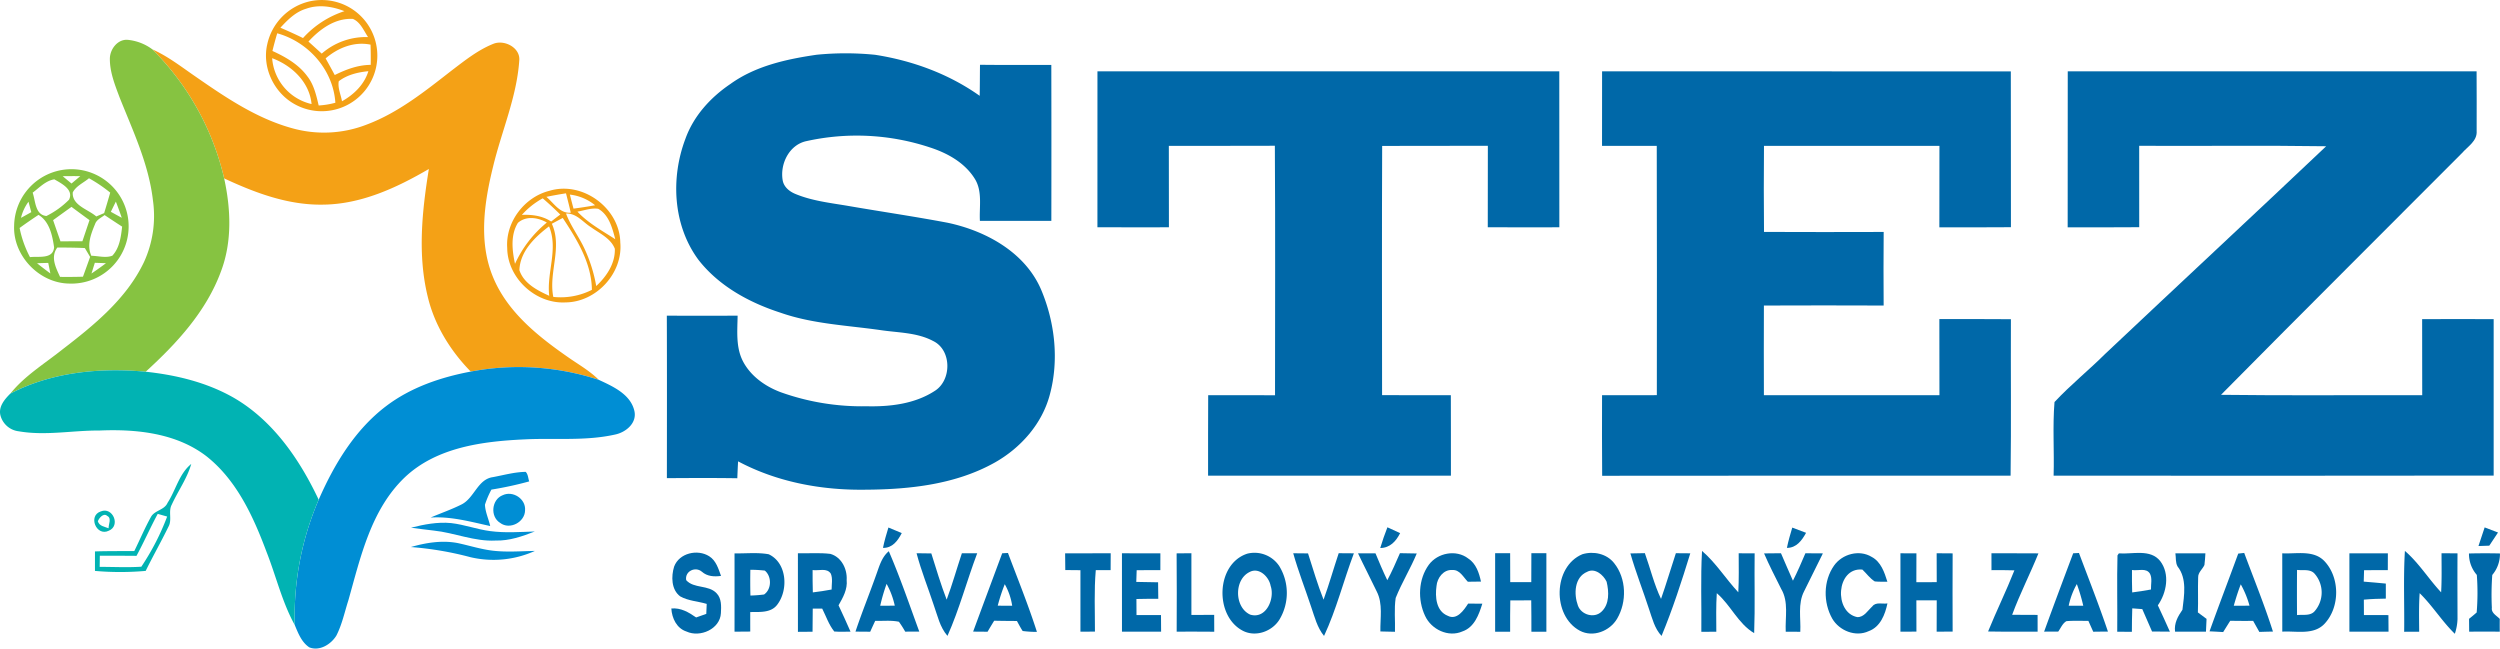 <svg xmlns="http://www.w3.org/2000/svg" width="896.249" height="232.501" viewBox="0 0 896.249 232.501">
  <g id="stez" transform="translate(-33.313 -358.086)">
    <g id="_f4a116ff" data-name="#f4a116ff">
      <path id="Path_12" data-name="Path 12" d="M144.38,358.56a19.932,19.932,0,1,1-6.32,36.35c-6.84-4.27-10.76-12.91-8.96-20.84a20.184,20.184,0,0,1,15.28-15.51m-1.26,2.64c-3.8,1.11-6.68,3.98-9.28,6.82,2.73,1.18,5.44,2.39,8.1,3.71a34.307,34.307,0,0,1,14.85-9.64c-4.32-1.7-9.2-2.48-13.67-.89m.77,11.79q2.385,2.145,4.76,4.32a24.068,24.068,0,0,1,16.61-5.93c-1.55-2.32-2.71-5.34-5.42-6.51-6.37-.37-11.86,3.65-15.95,8.12m-11.19-2.97c-.63,2.09-1.2,4.21-1.72,6.34,4.73,2.15,9.42,4.84,12.54,9.12,2.34,3,3.18,6.79,4.04,10.42a28.719,28.719,0,0,0,5.98-.98c-.76-11.75-9.63-21.78-20.84-24.9m17.35,9q1.665,2.97,3.27,5.97c4.03-2.01,8.32-3.62,12.89-3.65.05-2.42.02-4.84-.06-7.25-5.88-1.2-11.67,1.13-16.1,4.93m-19.17-.07a18.261,18.261,0,0,0,14.13,16.44c-.73-7.86-7.05-13.81-14.13-16.44m23.88,8.25c-.43,2.42.75,4.81,1.16,7.19,4.28-2.41,7.98-5.98,9.46-10.78C161.62,383.98,157.81,384.87,154.76,387.2Z" fill="#f4a116"/>
      <path id="Path_13" data-name="Path 13" d="M195.3,383.31c4.69-3.56,9.38-7.32,14.89-9.52,3.98-1.6,9.82,1.44,9.27,6.12-.93,13.1-6.35,25.26-9.38,37.92-3.16,12.77-5.22,26.74-.14,39.3,5.27,13.07,16.86,22.02,28.12,29.77,3.41,2.3,6.98,4.44,9.92,7.36a92.245,92.245,0,0,0-45.9-2.96c-7.32-7.47-13.03-16.7-15.44-26.94-3.66-15.02-2.01-30.63.42-45.69-11.6,6.77-24.35,12.68-38.04,12.78-12.42.21-24.26-4.23-35.35-9.41a95.91,95.91,0,0,0-25.75-46.27c5.61,2.5,10.47,6.32,15.51,9.78,10.74,7.45,21.82,14.97,34.57,18.49a42.1,42.1,0,0,0,26.74-1.28C176.17,398.48,185.77,390.72,195.3,383.31Z" fill="#f4a116"/>
      <path id="Path_14" data-name="Path 14" d="M230.36,426.47c11.84-3.55,25.13,6.26,25.33,18.58.99,11.01-8.68,21.4-19.68,21.45-10.71.56-20.77-8.74-20.86-19.5-.66-9.33,6.2-18.31,15.21-20.53m-1.17,2.19c2.66,2.2,4.81,6.02,8.74,5.68-.52-2.33-1.12-4.64-1.71-6.95-2.35.37-4.7.78-7.03,1.27m8.43-.81q.615,2.52,1.3,5.03c2.58-.35,5.16-.73,7.73-1.21a17.383,17.383,0,0,0-9.03-3.82m-17.21,7.27c3.68-.15,7.37.32,10.5,2.39,1.07-.85,2.16-1.69,3.26-2.51q-3.045-3.03-6.29-5.81a27.863,27.863,0,0,0-7.47,5.93m19.91-1.16c3.86,4.13,8.88,6.85,13.57,9.89-1.06-3.99-2.25-8.74-6.12-10.91-2.52-.38-5,.61-7.45,1.02m-4.09.68c1.66,4.42,4.56,8.21,6.56,12.46a53.818,53.818,0,0,1,4.27,13.53c3.71-3.44,6.85-8.11,6.67-13.36-1.42-3.71-5.38-5.46-8.43-7.65-2.96-1.81-5.24-5.13-9.07-4.98m-17.24,3.33c-2.72,4.37-2.07,9.9-1.05,14.7a41.211,41.211,0,0,1,11.41-14.8c-3.15-1.83-7.41-2.49-10.36.1m12.16.33c3.86,8.54-1.23,17.46.52,26.23a24.736,24.736,0,0,0,13.84-2.54c-.12-9.58-5.35-18.03-10.46-25.77-1.3.69-2.6,1.39-3.9,2.08m-11.63,16.64c1.55,4.76,6.41,7.25,10.69,9.19-.98-8.35,3.34-16.81-.07-24.89C225.09,443.06,219.75,448.2,219.52,454.94Z" fill="#f4a116"/>
    </g>
    <g id="_86c341ff" data-name="#86c341ff">
      <path id="Path_15" data-name="Path 15" d="M72.7,378.99c.09-3.29,2.75-6.84,6.29-6.63a17.576,17.576,0,0,1,8.93,3.41,95.91,95.91,0,0,1,25.75,46.27c2.41,10.98,2.9,22.74-1.16,33.4-5.28,14.33-15.87,25.79-26.97,35.91-16.41-1.53-33.75.13-48.54,7.86,5.11-6.36,12.18-10.66,18.49-15.69,11.41-8.77,23.18-18.26,29.47-31.55a39.6,39.6,0,0,0,3.19-22c-1.49-13.06-7.22-25.04-12.02-37.11C74.47,388.41,72.63,383.82,72.7,378.99Z" fill="#86c341"/>
      <path id="Path_16" data-name="Path 16" d="M53.4,419.5a20.509,20.509,0,1,1,4.59,40.24c-10.67-.2-20.07-10.04-19.61-20.74A20.6,20.6,0,0,1,53.4,419.5m2.38,1.75c1.05.88,2.11,1.76,3.17,2.63,1.05-.88,2.1-1.77,3.15-2.65-2.11-.02-4.22-.02-6.32.02m-10.76,5.91c1.05,2.99.84,7.94,4.93,8.36a30.416,30.416,0,0,0,8.11-5.84c1.78-3.61-2.71-5.83-5.27-7.3-3.1.48-5.36,2.98-7.77,4.78m20.19-5.17c-1.94,1.64-4.62,2.75-5.81,5.07-.34,4.67,5.5,6.06,8.43,8.63.71-.3,2.12-.9,2.82-1.21q1.125-3.66,2.17-7.34a51.357,51.357,0,0,0-7.61-5.15m-24.37,14.2,3.69-2.04c-.25-.93-.75-2.81-1-3.75a16.066,16.066,0,0,0-2.69,5.79m32.21-2.17c1.3.72,2.6,1.44,3.91,2.14-.66-1.95-1.37-3.88-2.11-5.79-.61,1.21-1.2,2.43-1.8,3.65m-20.7,2.99q1.305,3.81,2.65,7.61,3.93-.045,7.85-.03,1.275-3.795,2.55-7.58c-2.16-1.58-4.32-3.16-6.46-4.76-2.2,1.58-4.39,3.16-6.59,4.76m-12.01,2.81a38.571,38.571,0,0,0,3.72,10.45c3.07-.39,8.24.86,8.65-3.5-.62-4.26-1.62-9.24-5.59-11.65-2.29,1.52-4.56,3.07-6.78,4.7M67.4,438.4c-1.49,3.58-3.05,7.58-1.34,11.38,2.48.04,5.15.89,7.53-.03,2.61-2.81,3.09-6.78,3.51-10.42q-3.165-2.04-6.29-4.14c-1.21.96-2.86,1.63-3.41,3.21m-13.54,8.43c-2.51,3.42-.55,7.17.99,10.52,2.74.03,5.48.02,8.21-.07.86-2.36,1.72-4.73,2.56-7.09-.63-1.06-1.26-2.12-1.88-3.17-3.29-.17-6.59-.19-9.88-.19m-7.27,5.63c1.57,1.26,3.16,2.47,4.78,3.67-.25-1.27-.5-2.54-.76-3.79q-2.01.045-4.02.12m20.72-.16q-.6,1.905-1.2,3.84,2.655-1.785,5.2-3.7C69.97,452.39,68.64,452.34,67.31,452.3Z" fill="#86c341"/>
    </g>
    <g id="_0068a8ff" data-name="#0068a8ff">
      <path id="Path_17" data-name="Path 17" d="M295.18,388.18c8.98-6.46,20.08-8.89,30.84-10.46a105.461,105.461,0,0,1,21.02.01c13.36,2.08,26.42,6.85,37.49,14.71.08-3.71.06-7.42.11-11.13,8.52.11,17.04.03,25.57.05q.06,27.945.01,55.9c-8.54.02-17.08,0-25.61.01-.28-5,.98-10.5-1.79-15.02-3.55-5.77-9.77-9.25-16.06-11.29a83.348,83.348,0,0,0-44.26-2.3c-6.28,1.28-9.67,8.27-8.57,14.21.47,2.33,2.46,3.91,4.56,4.76,5.84,2.42,12.18,3.16,18.38,4.19,12.04,2.09,24.14,3.85,36.15,6.12,13.8,2.91,27.96,10.68,33.64,24.24,4.88,11.7,6.34,25.13,3,37.44-2.77,10.44-10.43,19.06-19.73,24.3-13.9,7.79-30.26,9.61-45.93,9.72-15.87.29-31.99-2.65-46.08-10.16-.12,2.01-.2,4.03-.28,6.06-8.41-.13-16.84-.09-25.25-.03.02-19.42.05-38.84-.02-58.26q12.69.075,25.38,0c-.08,5.44-.69,11.22,1.86,16.26,2.75,5.36,7.97,9.07,13.52,11.16A86.459,86.459,0,0,0,344,503.73c8.32.2,17.15-.82,24.29-5.42,6.26-3.77,6.3-14.74-.46-17.98-5.78-3.08-12.52-2.95-18.84-3.9-12.04-1.72-24.38-2.2-35.95-6.27-11.15-3.61-22-9.53-29.31-18.9-9.15-12.33-10.04-29.29-4.71-43.38C281.95,399.68,288.04,393,295.18,388.18Z" fill="#0068a8"/>
      <path id="Path_18" data-name="Path 18" d="M426.75,383.67q82.785-.045,165.57-.01c.04,18.64-.01,37.27.02,55.91-8.55.01-17.1.03-25.66-.01.04-9.73,0-19.47.03-29.2-12.63.04-25.26-.03-37.89.04-.12,29.78-.06,59.55-.03,89.33,8.22.08,16.43.03,24.65.04.06,9.61,0,19.23.03,28.84q-43.53.015-87.06.01c.03-9.62-.04-19.24.04-28.86,7.98.02,15.97-.01,23.96.02.01-29.81.12-59.63-.06-89.44-12.67.06-25.34.02-38.01.03.03,9.73-.01,19.46.03,29.2-8.55.01-17.09.04-25.63-.02C426.76,420.92,426.73,402.3,426.75,383.67Z" fill="#0068a8"/>
      <path id="Path_19" data-name="Path 19" d="M607.66,383.66q73.26.015,146.53.02c.07,18.62-.01,37.24.04,55.86-8.56.09-17.11.03-25.66.04.04-9.74-.01-19.48.03-29.21H665.7q-.135,15.435.01,30.86,21.45.09,42.9.01-.105,13.185-.01,26.38-21.465-.09-42.93,0-.06,16.065,0,32.14,31.47.045,62.93.01c-.04-9.1.01-18.19-.03-27.29,8.55.01,17.1-.05,25.65.04-.08,18.69.14,37.39-.11,56.08-48.81.05-97.62-.05-146.42.05-.1-9.62-.05-19.25-.04-28.88,6.55-.01,13.09.02,19.64-.02.02-29.79.06-59.58-.03-89.37-6.54-.02-13.08-.01-19.62-.01C607.64,401.47,607.62,392.56,607.66,383.66Z" fill="#0068a8"/>
      <path id="Path_20" data-name="Path 20" d="M774.6,383.66q73.29.015,146.57.01c.01,7.13.07,14.27.02,21.4.26,3.55-3.19,5.53-5.24,7.88-28.79,28.91-57.74,57.67-86.41,86.68,24.04.32,48.09.05,72.14.14-.05-9.09.01-18.18-.03-27.27q12.81-.06,25.64,0-.015,28.035,0,56.08-78.87.105-157.76.03c.26-8.79-.39-17.64.32-26.39,5.7-6.1,12.22-11.36,18.14-17.24,26.37-24.87,52.93-49.54,79.25-74.46-22.34-.34-44.69-.04-67.03-.16.01,9.73-.01,19.45.01,29.18-8.55.09-17.1.03-25.65.04C774.61,420.94,774.56,402.3,774.6,383.66Z" fill="#0068a8"/>
      <path id="Path_21" data-name="Path 21" d="M351.81,547.2c1.59.66,3.18,1.32,4.78,2-1.42,2.74-3.3,5.36-6.73,5.31C350.36,552.03,351.07,549.61,351.81,547.2Z" fill="#0068a8"/>
      <path id="Path_22" data-name="Path 22" d="M530.7,547.12c1.51.69,3.04,1.39,4.56,2.09-1.46,2.91-3.63,5.31-7.13,5.34C528.87,552.03,529.76,549.56,530.7,547.12Z" fill="#0068a8"/>
      <path id="Path_23" data-name="Path 23" d="M924.06,547.16c1.59.6,3.18,1.22,4.79,1.83-1.05,1.57-2.07,3.16-3.13,4.72-1.3.04-2.6.08-3.88.13C922.57,551.61,923.32,549.39,924.06,547.16Z" fill="#0068a8"/>
      <path id="Path_24" data-name="Path 24" d="M675.84,547.23c1.65.61,3.29,1.24,4.95,1.87-1.5,2.73-3.42,5.4-6.87,5.41C674.41,552.04,675.13,549.63,675.84,547.23Z" fill="#0068a8"/>
      <path id="Path_25" data-name="Path 25" d="M274.99,561.2c1.83-4.88,8.41-6.34,12.57-3.7,2.47,1.55,3.3,4.47,4.24,7.05-2.45.34-4.94.2-6.87-1.51-2.32-1.99-6.17-.18-5.62,3.03,2.77,3.12,7.98,1.6,10.88,4.68,1.85,1.87,1.7,4.72,1.57,7.15-.29,5.7-7.47,8.84-12.33,6.59-3.53-1.14-5.24-4.78-5.44-8.26,3.39-.33,6.23,1.36,8.89,3.21,1.21-.44,2.42-.87,3.64-1.28.05-1.2.1-2.39.15-3.58-3.15-.95-6.61-1.06-9.51-2.7C273.94,569.48,273.9,564.69,274.99,561.2Z" fill="#0068a8"/>
      <path id="Path_26" data-name="Path 26" d="M361.9,556.42c1.76.01,3.53.03,5.29.07,1.74,5.55,3.41,11.14,5.5,16.57,2.04-5.47,3.61-11.1,5.46-16.64,1.83,0,3.66.01,5.49.02-3.71,9.81-6.38,20.03-10.66,29.61-2.75-3.14-3.57-7.33-4.95-11.14C366,568.74,363.56,562.71,361.9,556.42Z" fill="#0068a8"/>
      <path id="Path_27" data-name="Path 27" d="M392.6,556.44c.52-.03,1.56-.09,2.07-.11,3.53,9.4,7.32,18.72,10.38,28.29a39.5,39.5,0,0,1-5.11-.32c-.77-1.15-1.39-2.39-2.06-3.59-2.72-.02-5.43-.03-8.15-.1-.81,1.3-1.6,2.63-2.38,3.96-1.72-.03-3.45-.04-5.17-.05,3.45-9.37,6.95-18.72,10.42-28.08m.92,11.08a64.731,64.731,0,0,0-2.52,7.7c1.72.02,3.45.02,5.18.03A22.268,22.268,0,0,0,393.52,567.52Z" fill="#0068a8"/>
      <path id="Path_28" data-name="Path 28" d="M480.45,556.58a10.656,10.656,0,0,1,11.48,4.45,18.512,18.512,0,0,1,.15,19.03c-2.62,4.41-8.68,6.59-13.33,4.09-10.11-5.38-9.53-23.9,1.7-27.57m.89,6.55c-5.68,2.69-5.53,12.72.18,15.3,5.74,1.73,8.9-5.79,7.31-10.32C488.27,564.89,484.7,561.36,481.34,563.13Z" fill="#0068a8"/>
      <path id="Path_29" data-name="Path 29" d="M496.93,556.43c1.76,0,3.54.02,5.31.05,1.78,5.55,3.42,11.16,5.57,16.59,1.99-5.49,3.58-11.12,5.43-16.66,1.81.01,3.62.02,5.44.04-3.71,9.82-6.25,20.1-10.7,29.62-2.47-3.02-3.38-6.86-4.63-10.46C501.23,569.21,498.76,562.92,496.93,556.43Z" fill="#0068a8"/>
      <path id="Path_30" data-name="Path 30" d="M520.16,556.45c2.08-.01,4.17-.02,6.26,0,1.34,3.24,2.71,6.48,4.24,9.64,1.69-3.14,3.11-6.42,4.53-9.69,2.01.02,4.01.05,6.03.11-2.25,5.44-5.38,10.48-7.56,15.95-.59,4.01-.13,8.08-.25,12.12-1.75-.05-3.49-.08-5.23-.12-.1-4.78.97-9.91-1.32-14.35C524.68,565.53,522.32,561.04,520.16,556.45Z" fill="#0068a8"/>
      <path id="Path_31" data-name="Path 31" d="M545.55,560.55c3.16-4.29,9.81-5.57,14.11-2.25,2.83,1.83,3.9,5.16,4.58,8.28q-2.37.015-4.71.06c-1.61-1.63-2.9-4.39-5.55-4.2-3.16-.26-5.46,2.85-5.68,5.74-.54,3.86-.17,9.01,4.04,10.67,3.25,1.69,5.77-2,7.3-4.38,1.69.01,3.38.02,5.08.04-1.22,3.92-2.85,8.47-7.11,9.93-5.06,2.26-11.19-.71-13.41-5.57C541.49,573.13,541.76,565.75,545.55,560.55Z" fill="#0068a8"/>
      <path id="Path_32" data-name="Path 32" d="M569.32,556.4c1.79.01,3.58.01,5.38.01,0,3.45-.01,6.9.03,10.36,2.51.01,5.03.01,7.55.02.04-3.47.03-6.93.03-10.39,1.79.01,3.58.01,5.38.01q-.015,14.085,0,28.16-2.7-.03-5.37,0c-.01-3.75.01-7.51-.06-11.26q-3.765,0-7.5.02c-.08,3.74-.06,7.49-.06,11.24-1.8-.02-3.59-.02-5.38,0Q569.335,570.485,569.32,556.4Z" fill="#0068a8"/>
      <path id="Path_33" data-name="Path 33" d="M600.58,556.78c4.01-1.22,8.75-.2,11.41,3.2,4.42,5.53,4.6,13.9,1.05,19.92-2.6,4.44-8.64,6.81-13.35,4.3-9.94-5.29-9.67-22.99.89-27.42m1.75,6.29c-4.67,1.93-4.83,8.06-3.33,12.13,1.19,3.29,5.8,4.65,8.41,2.21,2.95-2.68,2.72-7.23,1.88-10.77C608.15,564.19,605.11,561.59,602.33,563.07Z" fill="#0068a8"/>
      <path id="Path_34" data-name="Path 34" d="M617.81,556.49c1.72-.04,3.45-.07,5.18-.1,1.96,5.46,3.29,11.15,5.8,16.4,1.91-5.42,3.51-10.93,5.32-16.38,1.71.01,3.44.02,5.17.04-3.07,9.98-6.3,19.96-10.3,29.61-2.5-2.63-3.32-6.23-4.47-9.55C622.34,569.81,619.74,563.26,617.81,556.49Z" fill="#0068a8"/>
      <path id="Path_35" data-name="Path 35" d="M643.49,555.59c5.01,4.31,8.51,10.02,13,14.83.26-4.65.15-9.32.14-13.98,1.89,0,3.8,0,5.72.02-.13,9.54.18,19.08-.17,28.61-5.75-3.39-8.4-10.04-13.4-14.33-.3,4.6-.19,9.22-.17,13.83-1.79-.02-3.59-.01-5.37.01C643.36,574.92,642.94,565.24,643.49,555.59Z" fill="#0068a8"/>
      <path id="Path_36" data-name="Path 36" d="M665.73,556.48c2.01-.04,4.03-.05,6.06-.06,1.43,3.28,2.82,6.58,4.29,9.85,1.63-3.22,3.07-6.52,4.47-9.84q3.135,0,6.27.04c-2.19,4.54-4.52,9.01-6.72,13.56-2.34,4.49-1.14,9.7-1.38,14.55-1.75-.03-3.49-.03-5.22-.03-.25-5.12,1.13-10.69-1.63-15.34C669.77,564.99,667.59,560.81,665.73,556.48Z" fill="#0068a8"/>
      <path id="Path_37" data-name="Path 37" d="M747.25,556.42c5.61.05,11.22-.01,16.84.05-2.99,7.4-6.66,14.52-9.42,22.02,3.04.04,6.08.04,9.12.04-.01,2-.01,3.99.01,6-5.92-.03-11.84.06-17.76-.06,3-7.37,6.52-14.52,9.44-21.92-2.75-.08-5.49-.09-8.22-.06C747.26,560.46,747.25,558.44,747.25,556.42Z" fill="#0068a8"/>
      <path id="Path_38" data-name="Path 38" d="M776.55,556.44c.52-.03,1.55-.08,2.07-.11,3.51,9.37,7.2,18.69,10.39,28.18-1.77.01-3.52.02-5.27.05-.59-1.31-1.17-2.6-1.74-3.89-2.63.01-5.27-.12-7.88.1-1.41.83-2.01,2.47-2.94,3.75-1.69,0-3.37,0-5.05.01,3.4-9.39,6.91-18.74,10.42-28.09m-1.61,18.79c1.73.01,3.47.01,5.22.01a63.022,63.022,0,0,0-2.3-7.77A26.871,26.871,0,0,0,774.94,575.23Z" fill="#0068a8"/>
      <path id="Path_39" data-name="Path 39" d="M813.19,556.46q5.37-.03,10.76-.01c-.11,1.39-.14,2.8-.35,4.19-.68,1.52-2.31,2.65-2.25,4.45-.15,4.18.06,8.37-.1,12.55,1.02.77,2.06,1.53,3.11,2.31-.1,1.52-.16,3.05-.21,4.58-3.7-.01-7.39,0-11.08,0-.38-3.04,1.01-5.48,2.65-7.85.6-5.12,1.71-11.15-1.75-15.52C813.17,559.74,813.44,558.01,813.19,556.46Z" fill="#0068a8"/>
      <path id="Path_40" data-name="Path 40" d="M835.72,556.55l2.14-.24c3.48,9.37,7.27,18.65,10.3,28.19-1.64.03-3.26.07-4.87.13-.75-1.32-1.49-2.65-2.22-3.96-2.74.02-5.48.02-8.21-.04-.86,1.34-1.7,2.7-2.54,4.05-1.64-.1-3.27-.19-4.89-.26,3.34-9.32,6.89-18.56,10.29-27.87m.91,11.02c-.98,2.51-1.78,5.08-2.51,7.67,1.87,0,3.75,0,5.64-.02A34.278,34.278,0,0,0,836.63,567.57Z" fill="#0068a8"/>
      <path id="Path_41" data-name="Path 41" d="M895.47,555.59c5.01,4.32,8.49,10.04,12.99,14.85.26-4.67.15-9.34.14-14,1.89,0,3.8,0,5.73.03-.06,7.84-.01,15.69,0,23.54a18.48,18.48,0,0,1-.96,5.29c-4.62-4.5-8.01-10.07-12.61-14.57-.32,4.6-.2,9.22-.17,13.83-1.8-.01-3.6-.01-5.38.02C895.33,574.92,894.89,565.24,895.47,555.59Z" fill="#0068a8"/>
      <path id="Path_42" data-name="Path 42" d="M296.64,556.47c4.07.09,8.21-.41,12.25.32,6.57,3.05,7.14,12.77,3.05,18.09-2.26,3.01-6.35,2.56-9.67,2.63,0,2.33,0,4.65.01,6.99-1.89.01-3.77.03-5.64.05q.015-14.04,0-28.08m5.67,5.88c-.05,3.08-.05,6.16.03,9.24a47.151,47.151,0,0,0,4.89-.38c2.75-1.89,2.79-6.5.26-8.57A47.331,47.331,0,0,0,302.31,562.35Z" fill="#0068a8"/>
      <path id="Path_43" data-name="Path 43" d="M319.36,556.44c3.87.07,7.76-.25,11.62.21,3.98,1.1,6.12,5.45,5.86,9.37.35,3.33-1.32,6.29-2.91,9.07,1.43,3.14,2.94,6.25,4.29,9.44-1.94.01-3.89.1-5.82-.05-1.96-2.43-2.94-5.46-4.33-8.22-.85.01-2.54.02-3.39.02q-.06,4.14-.07,8.28c-1.75-.01-3.5,0-5.24.04-.01-9.39.01-18.78-.01-28.16m5.27,6.01c-.01,2.66,0,5.33.08,8.01,2.26-.26,4.5-.62,6.74-1.03-.01-1.87.44-3.86-.27-5.65C329.79,561.53,326.79,562.79,324.63,562.45Z" fill="#0068a8"/>
      <path id="Path_44" data-name="Path 44" d="M347.32,564.45c1.16-3.1,1.97-6.54,4.63-8.75,4.08,9.42,7.39,19.18,10.93,28.82-1.69,0-3.37,0-5.05.01a37.876,37.876,0,0,0-2.25-3.54c-2.79-.6-5.68-.25-8.51-.32-.6,1.28-1.2,2.58-1.79,3.89-1.76-.02-3.52-.03-5.28-.04,2.25-6.76,4.94-13.35,7.32-20.07m3.84,2.95a64.553,64.553,0,0,0-2.29,7.84c1.74,0,3.47-.01,5.22-.02A28.607,28.607,0,0,0,351.16,567.4Z" fill="#0068a8"/>
      <path id="Path_45" data-name="Path 45" d="M415.16,556.45q8.175-.015,16.34-.01-.03,3-.03,6.03c-1.78,0-3.55,0-5.32.02-.64,7.32-.28,14.69-.3,22.03-1.74,0-3.47.01-5.2.02V562.5c-1.82-.03-3.63-.04-5.43-.05Q415.19,559.45,415.16,556.45Z" fill="#0068a8"/>
      <path id="Path_46" data-name="Path 46" d="M435.53,556.44q6.9,0,13.78.02c-.01,1.99-.01,4-.01,6.01-2.84-.01-5.67.01-8.49.03-.06,1.39-.1,2.79-.14,4.2q3.9.075,7.82.14.045,2.955.07,5.92c-2.62-.02-5.23.01-7.84.07-.01,1.91,0,3.84.03,5.77,2.93.01,5.85.02,8.78,0,.01,1.97.02,3.95.04,5.95-4.68-.03-9.36-.02-14.03-.02Q435.555,570.49,435.53,556.44Z" fill="#0068a8"/>
      <path id="Path_47" data-name="Path 47" d="M455.13,556.47c1.76-.03,3.53-.04,5.3-.05q0,11.07,0,22.13c2.72-.02,5.44-.02,8.17-.04,0,2.01.01,4.02.02,6.05-4.49-.05-8.98-.03-13.47-.03C455.18,575.17,455.22,565.82,455.13,556.47Z" fill="#0068a8"/>
      <path id="Path_48" data-name="Path 48" d="M690.83,560.83c2.94-4.15,9.02-5.81,13.47-3.1,3.34,1.76,4.58,5.54,5.64,8.91-1.52-.02-3.02.04-4.52-.11-1.75-1.09-2.96-2.86-4.44-4.25-9.4-.9-10.35,15.33-1.85,17.04,2.44.11,3.8-2.4,5.41-3.84,1.25-1.7,3.63-.77,5.42-1.07-.83,3.98-2.55,8.43-6.71,9.94-4.7,2.22-10.55-.15-13.08-4.5C686.9,574.06,686.95,566.32,690.83,560.83Z" fill="#0068a8"/>
      <path id="Path_49" data-name="Path 49" d="M714.62,556.44c1.9-.01,3.81,0,5.73.02-.03,3.44-.03,6.89-.03,10.34q3.645-.03,7.31-.01c-.01-3.45-.01-6.91-.03-10.36,1.9,0,3.81.01,5.73.04q-.06,14.01,0,28.04l-5.73.03c.02-3.75.02-7.49.03-11.23h-7.3c-.01,3.73-.01,7.47.02,11.21-1.92,0-3.83.01-5.73.02Q714.665,570.485,714.62,556.44Z" fill="#0068a8"/>
      <path id="Path_50" data-name="Path 50" d="M792.43,557.2l.49-.73c4.91.37,11.31-1.71,14.85,2.79,3.52,4.65,2.29,11.31-.87,15.84,1.43,3.14,2.95,6.25,4.31,9.43-2.14-.02-4.26-.02-6.39-.05-1.14-2.69-2.36-5.35-3.5-8.03-1.21-.11-2.4-.2-3.59-.27-.11,2.8-.12,5.6-.14,8.41q-2.625-.045-5.25-.03c.1-9.12-.15-18.25.09-27.36m5.2,5.23c-.03,2.68-.01,5.35.07,8.04q3.375-.42,6.74-1.05c-.06-1.85.5-3.88-.33-5.6C802.82,561.5,799.75,562.81,797.63,562.43Z" fill="#0068a8"/>
      <path id="Path_51" data-name="Path 51" d="M851.5,556.45c5.07.28,11.27-1.32,15.19,2.88,5.52,5.91,5.51,16.42,0,22.34-3.91,4.2-10.12,2.55-15.18,2.86q0-14.04-.01-28.08m5.3,5.95c-.04,5.4-.05,10.8,0,16.2,2.11-.27,4.75.41,6.33-1.42a10.209,10.209,0,0,0,0-13.38C861.56,561.96,858.91,562.67,856.8,562.4Z" fill="#0068a8"/>
      <path id="Path_52" data-name="Path 52" d="M875.57,556.45q6.885-.015,13.79,0-.03,3-.02,6.02c-2.84-.01-5.68.01-8.51.03-.06,1.36-.1,2.73-.12,4.1,2.64.19,5.27.46,7.92.7-.03,1.79-.02,3.58,0,5.39-2.63.04-5.27.12-7.88.37-.01,1.84,0,3.68.03,5.53,2.92.02,5.84.03,8.78.01,0,1.97.01,3.96.04,5.95-4.68-.03-9.36-.02-14.03-.02Q875.585,570.49,875.57,556.45Z" fill="#0068a8"/>
      <path id="Path_53" data-name="Path 53" d="M918.44,556.51q5.55-.135,11.11-.01a11.663,11.663,0,0,1-2.76,7.71,97.815,97.815,0,0,0-.15,11.74c-.25,1.93,1.71,2.82,2.84,4.02q-.045,2.265,0,4.56c-3.67-.01-7.32-.01-10.97,0-.01-1.54-.02-3.07-.04-4.6.93-.73,1.84-1.49,2.73-2.27a85.323,85.323,0,0,0,.05-13.47A11.444,11.444,0,0,1,918.44,556.51Z" fill="#0068a8"/>
    </g>
    <g id="_008ed4ff" data-name="#008ed4ff">
      <path id="Path_54" data-name="Path 54" d="M202.08,491.3a92.245,92.245,0,0,1,45.9,2.96c5.01,2.33,11.27,5.1,12.72,10.98,1.14,4.44-2.99,7.85-6.93,8.64-10.55,2.36-21.44,1.2-32.15,1.71-15.16.69-31.82,2.77-43.3,13.73-12.01,11.55-15.73,28.45-20.09,43.9-1.37,4.26-2.28,8.72-4.33,12.73-1.92,3.13-6.01,5.68-9.7,4.21-2.75-1.81-4-5.08-5.21-7.99a105.546,105.546,0,0,1,8.57-44.94c5.56-12.67,12.96-25.03,24.14-33.52C180.53,496.99,191.27,493.33,202.08,491.3Z" fill="#008ed4"/>
      <path id="Path_55" data-name="Path 55" d="M210.02,529.14c3.89-.73,7.77-1.83,11.75-1.89.88.89.86,2.27,1.26,3.42a127.152,127.152,0,0,1-13.55,2.94,32.724,32.724,0,0,0-2.31,5.41c.11,2.64,1.31,5.09,1.88,7.65-7.04-1.54-14.07-3.52-21.36-3.04,3.71-1.6,7.56-2.91,11.17-4.74C203.38,536.56,204.58,529.88,210.02,529.14Z" fill="#008ed4"/>
      <path id="Path_56" data-name="Path 56" d="M213.54,535.61c3.65-1.72,8.31,1.31,8.01,5.38-.01,4.27-5.49,7.19-8.95,4.54C208.94,543.29,209.54,537.15,213.54,535.61Z" fill="#008ed4"/>
      <path id="Path_57" data-name="Path 57" d="M180.66,547.27c4.68-1.19,9.52-2.13,14.36-1.66,4.77.53,9.31,2.28,14.07,2.88,5.29.7,10.63.31,15.95.13-4.48,1.75-9.13,3.38-14.01,3.25-7.63.41-14.76-2.8-22.25-3.58C186.07,547.96,183.36,547.66,180.66,547.27Z" fill="#008ed4"/>
      <path id="Path_58" data-name="Path 58" d="M180.61,554.2c5.43-1.57,11.2-2.5,16.81-1.42,4.2.89,8.31,2.23,12.59,2.73,5,.58,10.04.17,15.07.08a36.077,36.077,0,0,1-23.14,2.24A117.578,117.578,0,0,0,180.61,554.2Z" fill="#008ed4"/>
    </g>
    <g id="_01b3b3ff" data-name="#01b3b3ff">
      <path id="Path_59" data-name="Path 59" d="M37,499.21c14.79-7.73,32.13-9.39,48.54-7.86,11.02,1.18,22.06,3.85,31.73,9.42,13.99,8.16,23.5,22.08,30.29,36.46a105.546,105.546,0,0,0-8.57,44.94c-4.54-8.22-6.68-17.47-10.1-26.16-4.74-12.68-10.67-25.73-21.54-34.34-10.83-8.34-25.15-9.81-38.37-9.24-9.64-.07-19.33,1.94-28.92.28a7.7,7.7,0,0,1-6.6-5.75C32.71,503.89,34.98,501.21,37,499.21Z" fill="#01b3b3"/>
      <path id="Path_60" data-name="Path 60" d="M93.37,538.37c2.97-4.56,4.15-10.45,8.51-13.96-1.49,5.21-4.73,9.66-6.97,14.55-1.37,2.46.19,5.46-1.19,7.92-2.61,5.35-5.55,10.53-8.18,15.87a103.163,103.163,0,0,1-18.18.01c-.01-2.33,0-4.66,0-6.99,4.7-.15,9.4-.1,14.1-.14,2-4.06,3.76-8.25,5.96-12.2,1.31-2.43,4.83-2.45,5.95-5.06M82.25,557.36c-4.38-.05-8.77-.03-13.15-.05-.01,1.32-.03,2.66-.05,4,4.97-.01,9.96.27,14.93-.06a88.114,88.114,0,0,0,9.26-17.98c-.85-.24-2.54-.72-3.38-.96C87.18,547.26,84.92,552.41,82.25,557.36Z" fill="#01b3b3"/>
      <path id="Path_61" data-name="Path 61" d="M69.45,541.43c4.29-1.78,7.22,5.15,2.86,6.92-4.43,2.21-7.58-5.39-2.86-6.92m-1.06,3.53c.52,1.75,2.4,1.92,3.85,2.51-.06-1.4,1.21-3.61-.48-4.43C70.45,541.85,68.84,543.76,68.39,544.96Z" fill="#01b3b3"/>
    </g>
  </g>
</svg>
